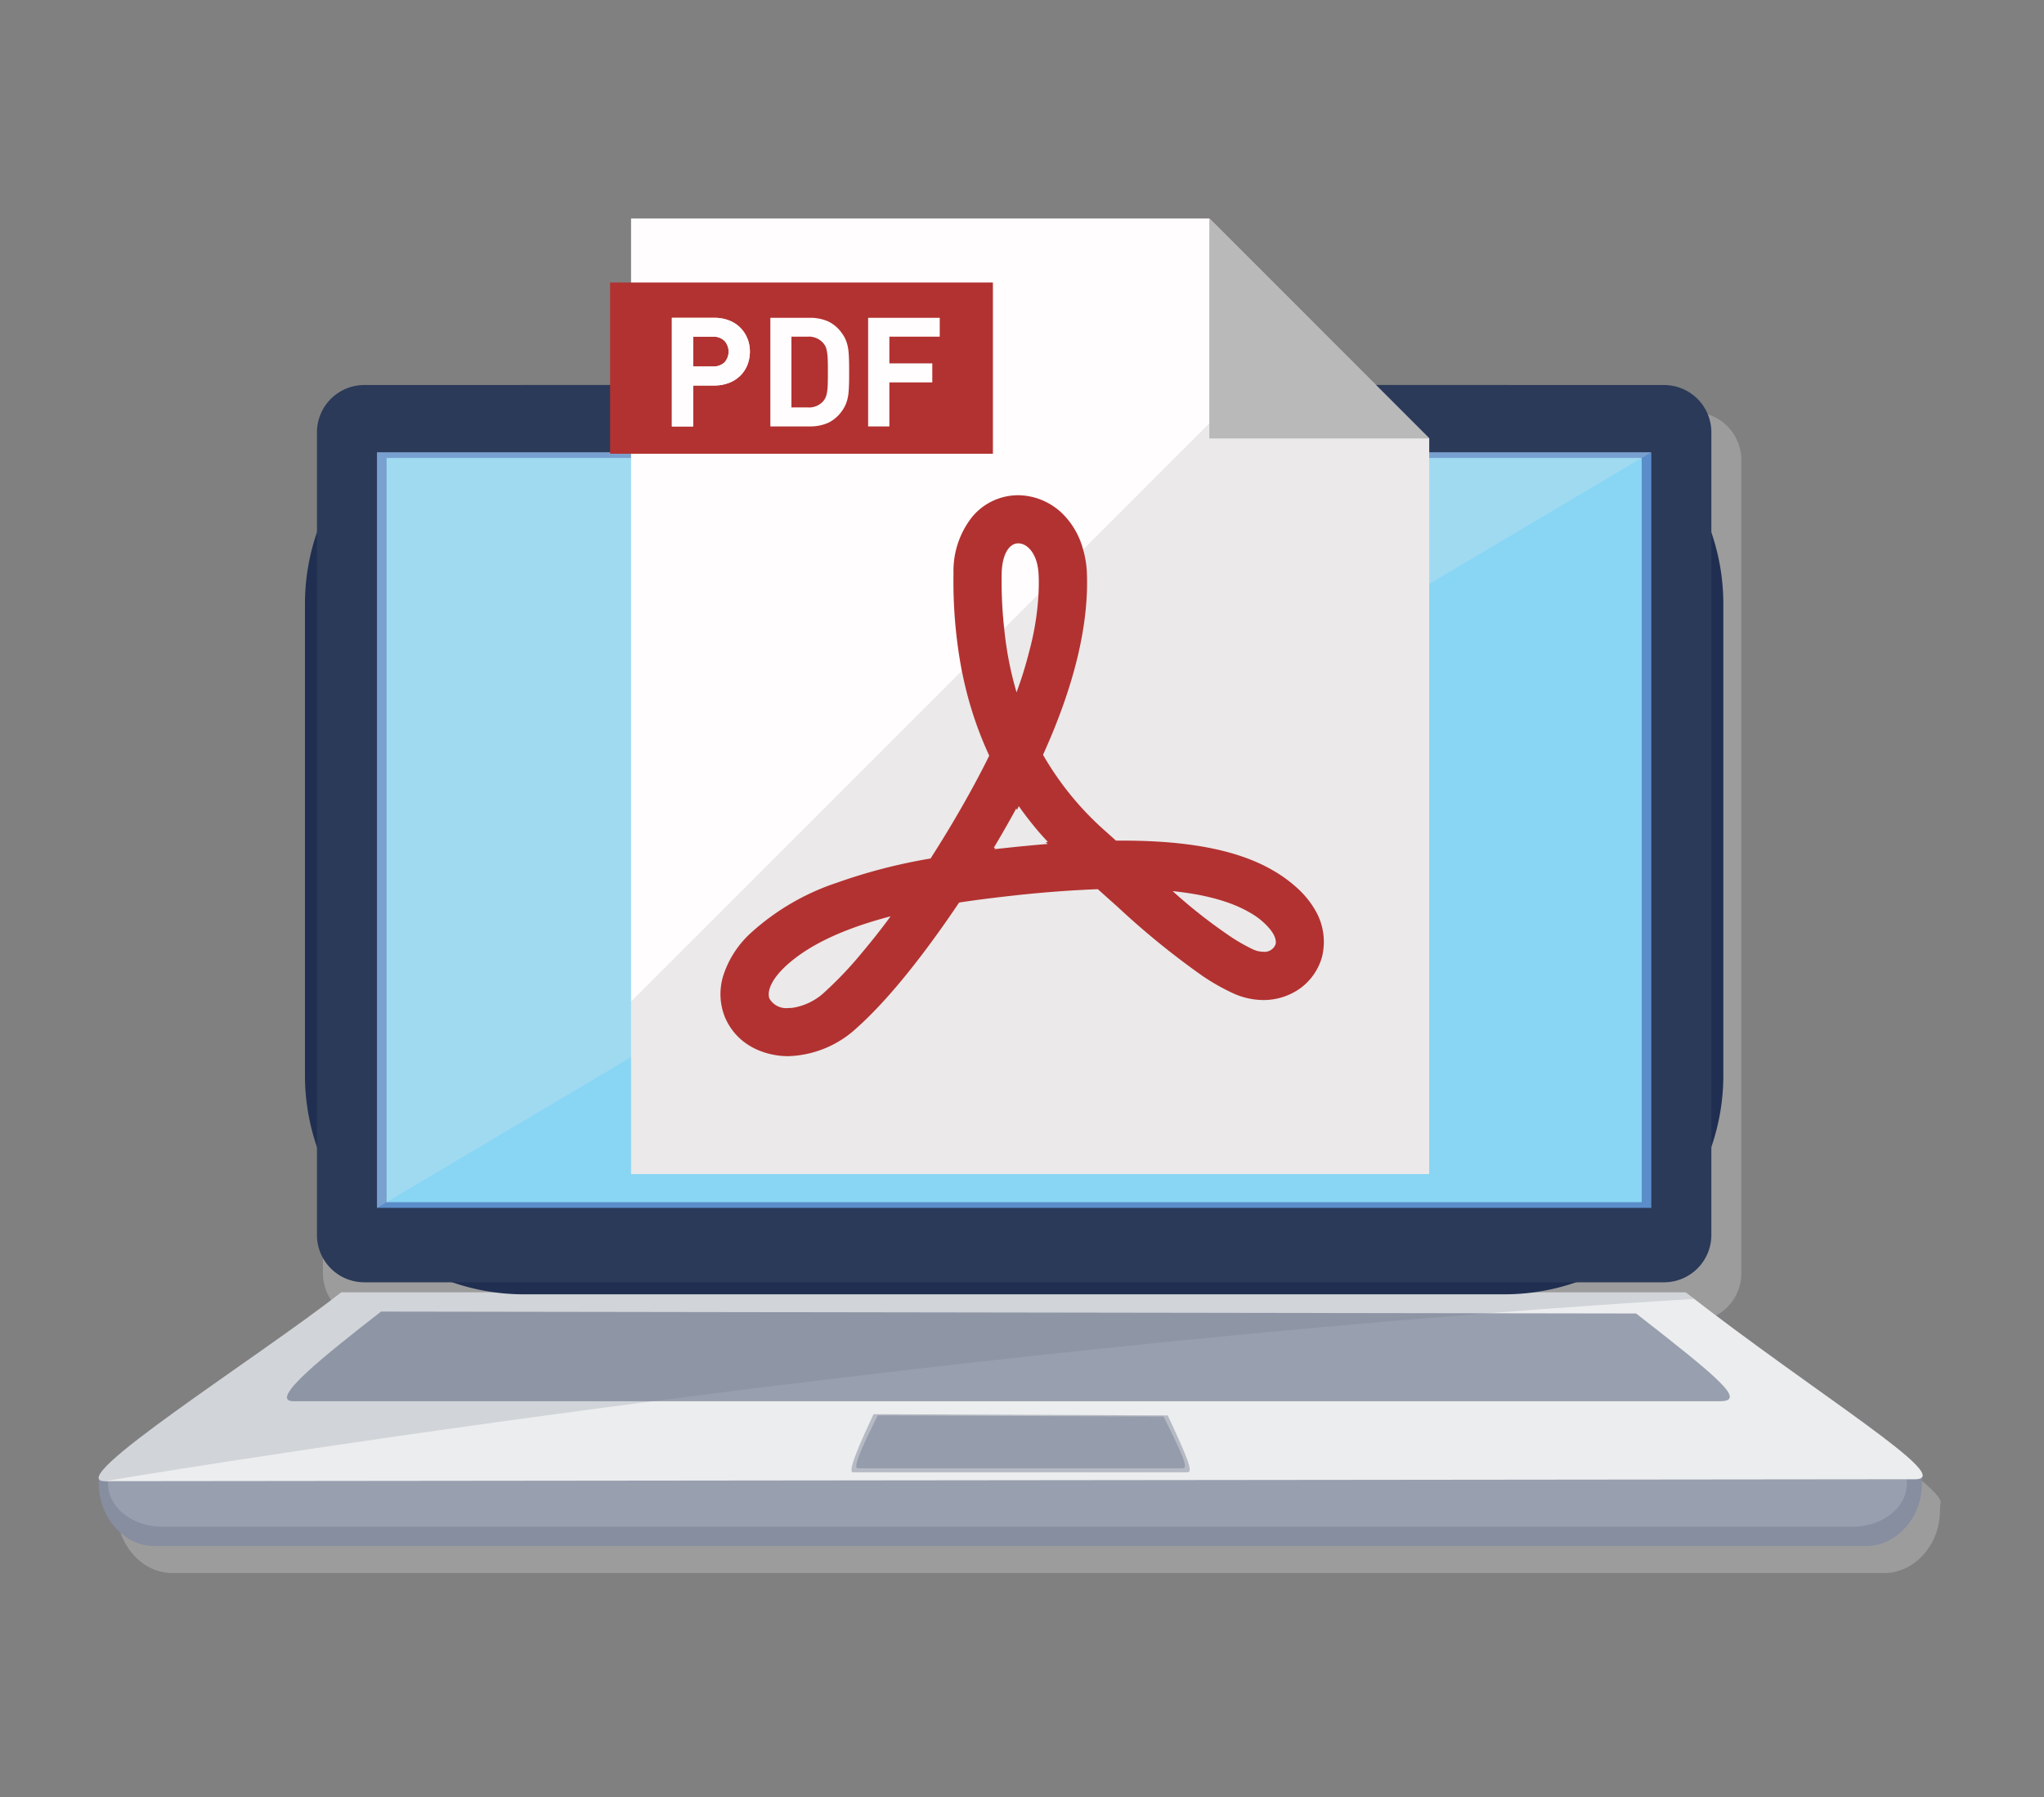<svg xmlns="http://www.w3.org/2000/svg" xmlns:xlink="http://www.w3.org/1999/xlink" width="290" height="255" viewBox="0 0 290 255">
  <rect x="0" y="0" width="290" height="255" fill="#808080" stroke="none"/>
  <defs>
    <clipPath id="clip-path">
      <rect id="長方形_267" data-name="長方形 267" width="258.78" height="164.724" fill="none"/>
    </clipPath>
    <clipPath id="clip-path-2">
      <rect id="長方形_268" data-name="長方形 268" width="226.375" height="26.79" fill="none"/>
    </clipPath>
    <clipPath id="clip-path-3">
      <rect id="長方形_269" data-name="長方形 269" width="47.988" height="8.247" fill="none"/>
    </clipPath>
    <clipPath id="clip-path-4">
      <rect id="長方形_270" data-name="長方形 270" width="46.625" height="7.498" fill="none"/>
    </clipPath>
    <clipPath id="clip-path-5">
      <rect id="長方形_274" data-name="長方形 274" width="180.799" height="107.207" fill="none"/>
    </clipPath>
    <clipPath id="clip-path-6">
      <rect id="長方形_275" data-name="長方形 275" width="4.106" height="3.893" fill="none"/>
    </clipPath>
  </defs>
  <g id="service06" transform="translate(-175 -2418)">
    <g id="グループ_711" data-name="グループ 711" transform="translate(-28.561 5.163)">
      <g id="グループ_680" data-name="グループ 680" transform="translate(220.118 2471.301)" opacity="0.7">
        <g id="グループ_679" data-name="グループ 679">
          <g id="グループ_678" data-name="グループ 678" clip-path="url(#clip-path)">
            <path id="パス_1504" data-name="パス 1504" d="M560.093,2069.251h0q-.549-.423-1.1-.848a6.811,6.811,0,0,0,5.229-6.621V1946.4a6.814,6.814,0,0,0-6.814-6.814H369.8a6.814,6.814,0,0,0-6.814,6.814v115.385a6.81,6.81,0,0,0,5.091,6.585c-.742.577-1.538,1.183-2.381,1.812q-.651.485-1.336.989t-1.4,1.021q-.714.517-1.453,1.048c-.984.707-2,1.429-3.032,2.16l-1.561,1.1-.788.555c-2.9,2.039-5.861,4.113-8.648,6.093q-.759.54-1.5,1.07t-1.456,1.047c-1.431,1.034-2.781,2.026-4.011,2.956-.82.62-1.587,1.212-2.288,1.771q-.262.209-.513.412-.5.406-.948.785c-.745.63-1.374,1.2-1.862,1.7a7.659,7.659,0,0,0-.893,1.05q-.075.112-.131.215a1.3,1.3,0,0,0-.144.369.527.527,0,0,0,0,.185v.746c0,4.755,3.545,8.858,7.865,8.858H584.485c4.321,0,7.908-4.025,7.908-8.781l.067-1.047c1-2.026-15.873-12.508-32.367-25.229" transform="translate(-333.722 -1939.584)" fill="#aaa8a9"/>
          </g>
        </g>
      </g>
      <path id="パス_1505" data-name="パス 1505" d="M322.115,2626.775v.861c0,4.755,3.545,8.857,7.865,8.857H572.871c4.32,0,7.908-4.025,7.908-8.781l.084-1.322Z" transform="translate(-104.545 -4.302)" fill="#868ea0"/>
      <path id="パス_1506" data-name="パス 1506" d="M328.129,2629.267v.613c0,3.387,3.457,6.132,7.722,6.132h239.77c4.265,0,7.722-2.746,7.722-6.132v-.613Z" transform="translate(-109.238 -6.546)" fill="#989fae"/>
      <path id="パス_1507" data-name="パス 1507" d="M579.736,2535l-256.793.271c-6.1,0,21.4-17.319,33.552-26.79H547.241C566,2523.09,585.832,2535,579.736,2535" transform="translate(-104.512 87.724)" fill="#ecedee"/>
      <path id="パス_1508" data-name="パス 1508" d="M647.047,2533.631H444.677c-3.818,0,4.805-6.786,12.417-12.719l178.064.271c11.749,9.153,15.707,12.448,11.889,12.448" transform="translate(-199.469 78.02)" fill="#989fae"/>
      <g id="グループ_683" data-name="グループ 683" transform="translate(217.561 2596.201)" opacity="0.2">
        <g id="グループ_682" data-name="グループ 682">
          <g id="グループ_681" data-name="グループ 681" clip-path="url(#clip-path-2)">
            <path id="パス_1509" data-name="パス 1509" d="M322.943,2535.267s112.322-19.016,225.5-25.857q-.6-.465-1.207-.933H356.5c-12.153,9.471-39.649,26.79-33.552,26.79" transform="translate(-322.073 -2508.477)" fill="#636e84"/>
          </g>
        </g>
      </g>
      <g id="グループ_686" data-name="グループ 686" transform="translate(324.367 2613.489)" opacity="0.4">
        <g id="グループ_685" data-name="グループ 685">
          <g id="グループ_684" data-name="グループ 684" clip-path="url(#clip-path-3)">
            <path id="パス_1510" data-name="パス 1510" d="M856.207,2595.464H808.767c-.895,0,1.127-4.4,2.911-8.248l41.742.175c2.754,5.936,3.682,8.073,2.787,8.073" transform="translate(-808.548 -2587.217)" fill="#636e84"/>
          </g>
        </g>
      </g>
      <g id="グループ_689" data-name="グループ 689" transform="translate(325.048 2613.665)" opacity="0.4">
        <g id="グループ_688" data-name="グループ 688">
          <g id="グループ_687" data-name="グループ 687" clip-path="url(#clip-path-4)">
            <path id="パス_1511" data-name="パス 1511" d="M857.957,2595.517H811.866c-.87,0,1.094-4,2.828-7.5l40.556.159c2.677,5.4,3.578,7.339,2.708,7.339" transform="translate(-811.652 -2588.018)" fill="#636e84"/>
          </g>
        </g>
      </g>
      <path id="長方形_271" data-name="長方形 271" d="M31.037,0H170.2a31.037,31.037,0,0,1,31.037,31.037v66.94a31.035,31.035,0,0,1-31.035,31.035H31.037A31.037,31.037,0,0,1,0,97.975V31.037A31.037,31.037,0,0,1,31.037,0Z" transform="translate(246.828 2467.468)" fill="#202f51"/>
      <path id="パス_1512" data-name="パス 1512" d="M660.97,2042.712a6.712,6.712,0,0,1-6.7,6.724H469.835a6.712,6.712,0,0,1-6.7-6.724V1928.852a6.711,6.711,0,0,1,6.7-6.724H654.271a6.711,6.711,0,0,1,6.7,6.724Z" transform="translate(-214.604 545.34)" fill="#2b3a59"/>
      <rect id="長方形_272" data-name="長方形 272" width="180.799" height="107.207" transform="translate(257.049 2477.008)" fill="#5a8dca"/>
      <rect id="長方形_273" data-name="長方形 273" width="178.073" height="105.591" transform="translate(258.411 2477.816)" fill="#89d5f4"/>
      <g id="グループ_692" data-name="グループ 692" transform="translate(257.049 2477.008)" opacity="0.2">
        <g id="グループ_691" data-name="グループ 691">
          <g id="グループ_690" data-name="グループ 690" clip-path="url(#clip-path-5)">
            <path id="パス_1513" data-name="パス 1513" d="M501.932,2072.785V1965.578h180.8Z" transform="translate(-501.932 -1965.578)" fill="#f3efe6"/>
          </g>
        </g>
      </g>
      <path id="パス_1514" data-name="パス 1514" d="M907.727,1933.5a2.33,2.33,0,1,1-2.33-2.33,2.33,2.33,0,0,1,2.33,2.33" transform="translate(-557.948 538.283)" fill="#0d1e3f"/>
      <path id="パス_1515" data-name="パス 1515" d="M908.166,1934.11a2.158,2.158,0,1,1-2.158-2.158,2.159,2.159,0,0,1,2.158,2.158" transform="translate(-558.559 537.673)" fill="#295887"/>
      <path id="パス_1516" data-name="パス 1516" d="M910.791,1937.763a1.131,1.131,0,1,1-1.131-1.131,1.131,1.131,0,0,1,1.131,1.131" transform="translate(-562.212 534.02)" fill="#2c8aca"/>
      <g id="グループ_695" data-name="グループ 695" transform="translate(345.118 2469.454)" opacity="0.5">
        <g id="グループ_694" data-name="グループ 694">
          <g id="グループ_693" data-name="グループ 693" clip-path="url(#clip-path-6)">
            <path id="パス_1517" data-name="パス 1517" d="M906.847,1932.277a2.083,2.083,0,0,1,.327-.268,2.321,2.321,0,1,0-3.493,3.054,35.418,35.418,0,0,0,3.166-2.786" transform="translate(-903.068 -1931.17)" fill="#2c8aca"/>
          </g>
        </g>
      </g>
      <g id="グループ_700" data-name="グループ 700" transform="translate(290.123 2443.837)">
        <path id="パス_1518" data-name="パス 1518" d="M779.355,1845.7v104.379H666.113V1814.5h82.042l14.532,14.532Z" transform="translate(-663.141 -1814.497)" fill="#fffdfd"/>
        <rect id="長方形_276" data-name="長方形 276" width="54.31" height="24.3" transform="translate(0 9.081)" fill="#b23231"/>
        <g id="グループ_698" data-name="グループ 698" transform="translate(8.762 14.093)">
          <g id="グループ_696" data-name="グループ 696">
            <path id="パス_1519" data-name="パス 1519" d="M703.2,1881.642a4.5,4.5,0,0,0-2.595-2.575,5.68,5.68,0,0,0-2.156-.379h-5.968v15.41H695.5v-5.809h2.954a5.684,5.684,0,0,0,2.156-.379,4.6,4.6,0,0,0,1.6-1.038,4.448,4.448,0,0,0,1-1.537,5.195,5.195,0,0,0,0-3.693Zm-3.254,3.374a2.306,2.306,0,0,1-1.637.579H695.5v-4.232h2.814a2.233,2.233,0,0,1,1.637.6,2.3,2.3,0,0,1,0,3.054Z" transform="translate(-692.481 -1878.688)" fill="#fffdfd"/>
            <path id="パス_1520" data-name="パス 1520" d="M767.283,1884.657c-.02-.539-.04-1.018-.1-1.457a5.709,5.709,0,0,0-.3-1.218,4.339,4.339,0,0,0-.559-1.038,5.083,5.083,0,0,0-1.936-1.717,6.273,6.273,0,0,0-2.715-.539h-5.549v15.41h5.549a6.269,6.269,0,0,0,2.715-.539,5.079,5.079,0,0,0,1.936-1.717,4.353,4.353,0,0,0,.559-1.038,5.713,5.713,0,0,0,.3-1.218c.06-.439.08-.918.1-1.457.02-.519.02-1.1.02-1.737S767.3,1885.176,767.283,1884.657Zm-3.014,3.293a8.663,8.663,0,0,1-.08,1.138,3.458,3.458,0,0,1-.18.778,2.205,2.205,0,0,1-.339.6,2.683,2.683,0,0,1-2.256.938h-2.3v-10.041h2.3a2.694,2.694,0,0,1,2.256.958,2.1,2.1,0,0,1,.339.579,3.661,3.661,0,0,1,.18.8,8.327,8.327,0,0,1,.08,1.118c.02.439.02.978.02,1.577S764.288,1887.511,764.268,1887.95Z" transform="translate(-742.151 -1878.688)" fill="#fffdfd"/>
            <path id="パス_1521" data-name="パス 1521" d="M829.474,1881.363v-2.675h-10.16v15.41h3.014v-6.248h6.088v-2.695h-6.088v-3.792Z" transform="translate(-791.468 -1878.688)" fill="#fffdfd"/>
          </g>
          <g id="グループ_697" data-name="グループ 697">
            <path id="パス_1522" data-name="パス 1522" d="M703.2,1881.642a4.5,4.5,0,0,0-2.595-2.575,5.68,5.68,0,0,0-2.156-.379h-5.968v15.41H695.5v-5.809h2.954a5.684,5.684,0,0,0,2.156-.379,4.6,4.6,0,0,0,1.6-1.038,4.448,4.448,0,0,0,1-1.537,5.195,5.195,0,0,0,0-3.693Zm-3.254,3.374a2.306,2.306,0,0,1-1.637.579H695.5v-4.232h2.814a2.233,2.233,0,0,1,1.637.6,2.3,2.3,0,0,1,0,3.054Z" transform="translate(-692.481 -1878.688)" fill="#fffdfd"/>
          </g>
        </g>
        <path id="パス_1523" data-name="パス 1523" d="M779.355,1897.356v104.379H666.113v-24.473l52.938-52.938,3.134-3.134,1.737-1.737,2.894-2.894,3.433-3.434,32.438-32.437Z" transform="translate(-663.141 -1866.155)" fill="#040000" opacity="0.08"/>
        <path id="パス_1524" data-name="パス 1524" d="M1070.982,1845.7h-31.2v-31.2Z" transform="translate(-954.768 -1814.496)" fill="#b9b9b9"/>
        <g id="グループ_699" data-name="グループ 699" transform="translate(15.667 39.265)">
          <path id="パス_1525" data-name="パス 1525" d="M808.31,2052.225a13.037,13.037,0,0,0-2.675-3.253,19.288,19.288,0,0,0-3.214-2.336c-4.911-2.895-11.917-4.292-21.439-4.292h-.958c-.519-.479-1.058-.958-1.617-1.457a42.806,42.806,0,0,1-8.723-10.719c4.391-9.681,6.487-18.3,6.228-25.651a13.744,13.744,0,0,0-.539-3.473,11.243,11.243,0,0,0-2.4-4.531l-.04-.04a9.133,9.133,0,0,0-6.767-3.134,8.483,8.483,0,0,0-6.568,3.114,12.374,12.374,0,0,0-2.615,7.945,68.134,68.134,0,0,0,1.178,13.854c.08.339.14.679.22,1.018a52.163,52.163,0,0,0,3.673,11.019c-1.876,3.813-3.773,7.106-5.09,9.342-1,1.7-2.1,3.473-3.234,5.25a78.242,78.242,0,0,0-13.274,3.433,34.111,34.111,0,0,0-12.2,7.106,14.016,14.016,0,0,0-3.853,5.829,8.785,8.785,0,0,0,.12,6.068,8.617,8.617,0,0,0,3.633,4.192,9.2,9.2,0,0,0,1.258.619,10.958,10.958,0,0,0,4.132.8,14.948,14.948,0,0,0,9.781-4.072c5.469-4.891,11.119-12.756,14.452-17.726,2.735-.42,5.709-.779,9.063-1.138,3.952-.4,7.446-.638,10.619-.758q1.467,1.317,2.815,2.515a112.575,112.575,0,0,0,12.216,9.92c0,.02.02.02.04.02a29.8,29.8,0,0,0,3.952,2.236,10.448,10.448,0,0,0,4.451,1.038,8.971,8.971,0,0,0,5.21-1.637,8.273,8.273,0,0,0,3.114-4.451A8.873,8.873,0,0,0,808.31,2052.225Zm-44.135-39.983a61.031,61.031,0,0,1-.359-7.765c.04-2.575.978-4.312,2.356-4.312,1.038,0,2.136.938,2.635,2.735a8.321,8.321,0,0,1,.259,1.856c.04.838.02,1.717-.02,2.615a39.444,39.444,0,0,1-1.318,8.124,56.052,56.052,0,0,1-1.8,5.809A48.887,48.887,0,0,1,764.176,2012.242Zm-33.3,52.538c-.34-.838.04-2.455,2.116-4.451,3.174-3.034,8.144-5.43,15.071-7.246-1.318,1.8-2.615,3.433-3.872,4.93a53.667,53.667,0,0,1-5.41,5.749,8.589,8.589,0,0,1-4.451,2.276,5.129,5.129,0,0,1-.779.06A2.757,2.757,0,0,1,730.88,2064.78Zm31.9-21.219.14-.219-.22.04a1.267,1.267,0,0,1,.16-.28c.839-1.417,1.9-3.234,3.034-5.33l.1.219.259-.539c.839,1.2,1.757,2.375,2.715,3.513.459.539.938,1.058,1.417,1.577l-.319.02.28.26c-.819.06-1.677.14-2.535.22-.539.06-1.1.1-1.657.159C764.994,2043.322,763.856,2043.441,762.778,2043.561Zm33.6,12.456a73.618,73.618,0,0,1-8.3-6.507c4.651.479,8.3,1.5,10.9,3.014a10.284,10.284,0,0,1,2.575,2c.958,1.018,1.3,1.936,1.118,2.555a1.659,1.659,0,0,1-1.717,1.038,3.567,3.567,0,0,1-1.557-.379,25.937,25.937,0,0,1-2.895-1.637C796.453,2056.1,796.413,2056.057,796.373,2056.017Z" transform="translate(-723.931 -1993.338)" fill="#b23231"/>
        </g>
      </g>
    </g>
    <rect id="長方形_482" data-name="長方形 482" width="290" height="255" transform="translate(175 2418)" fill="none"/>
  </g>
</svg>
